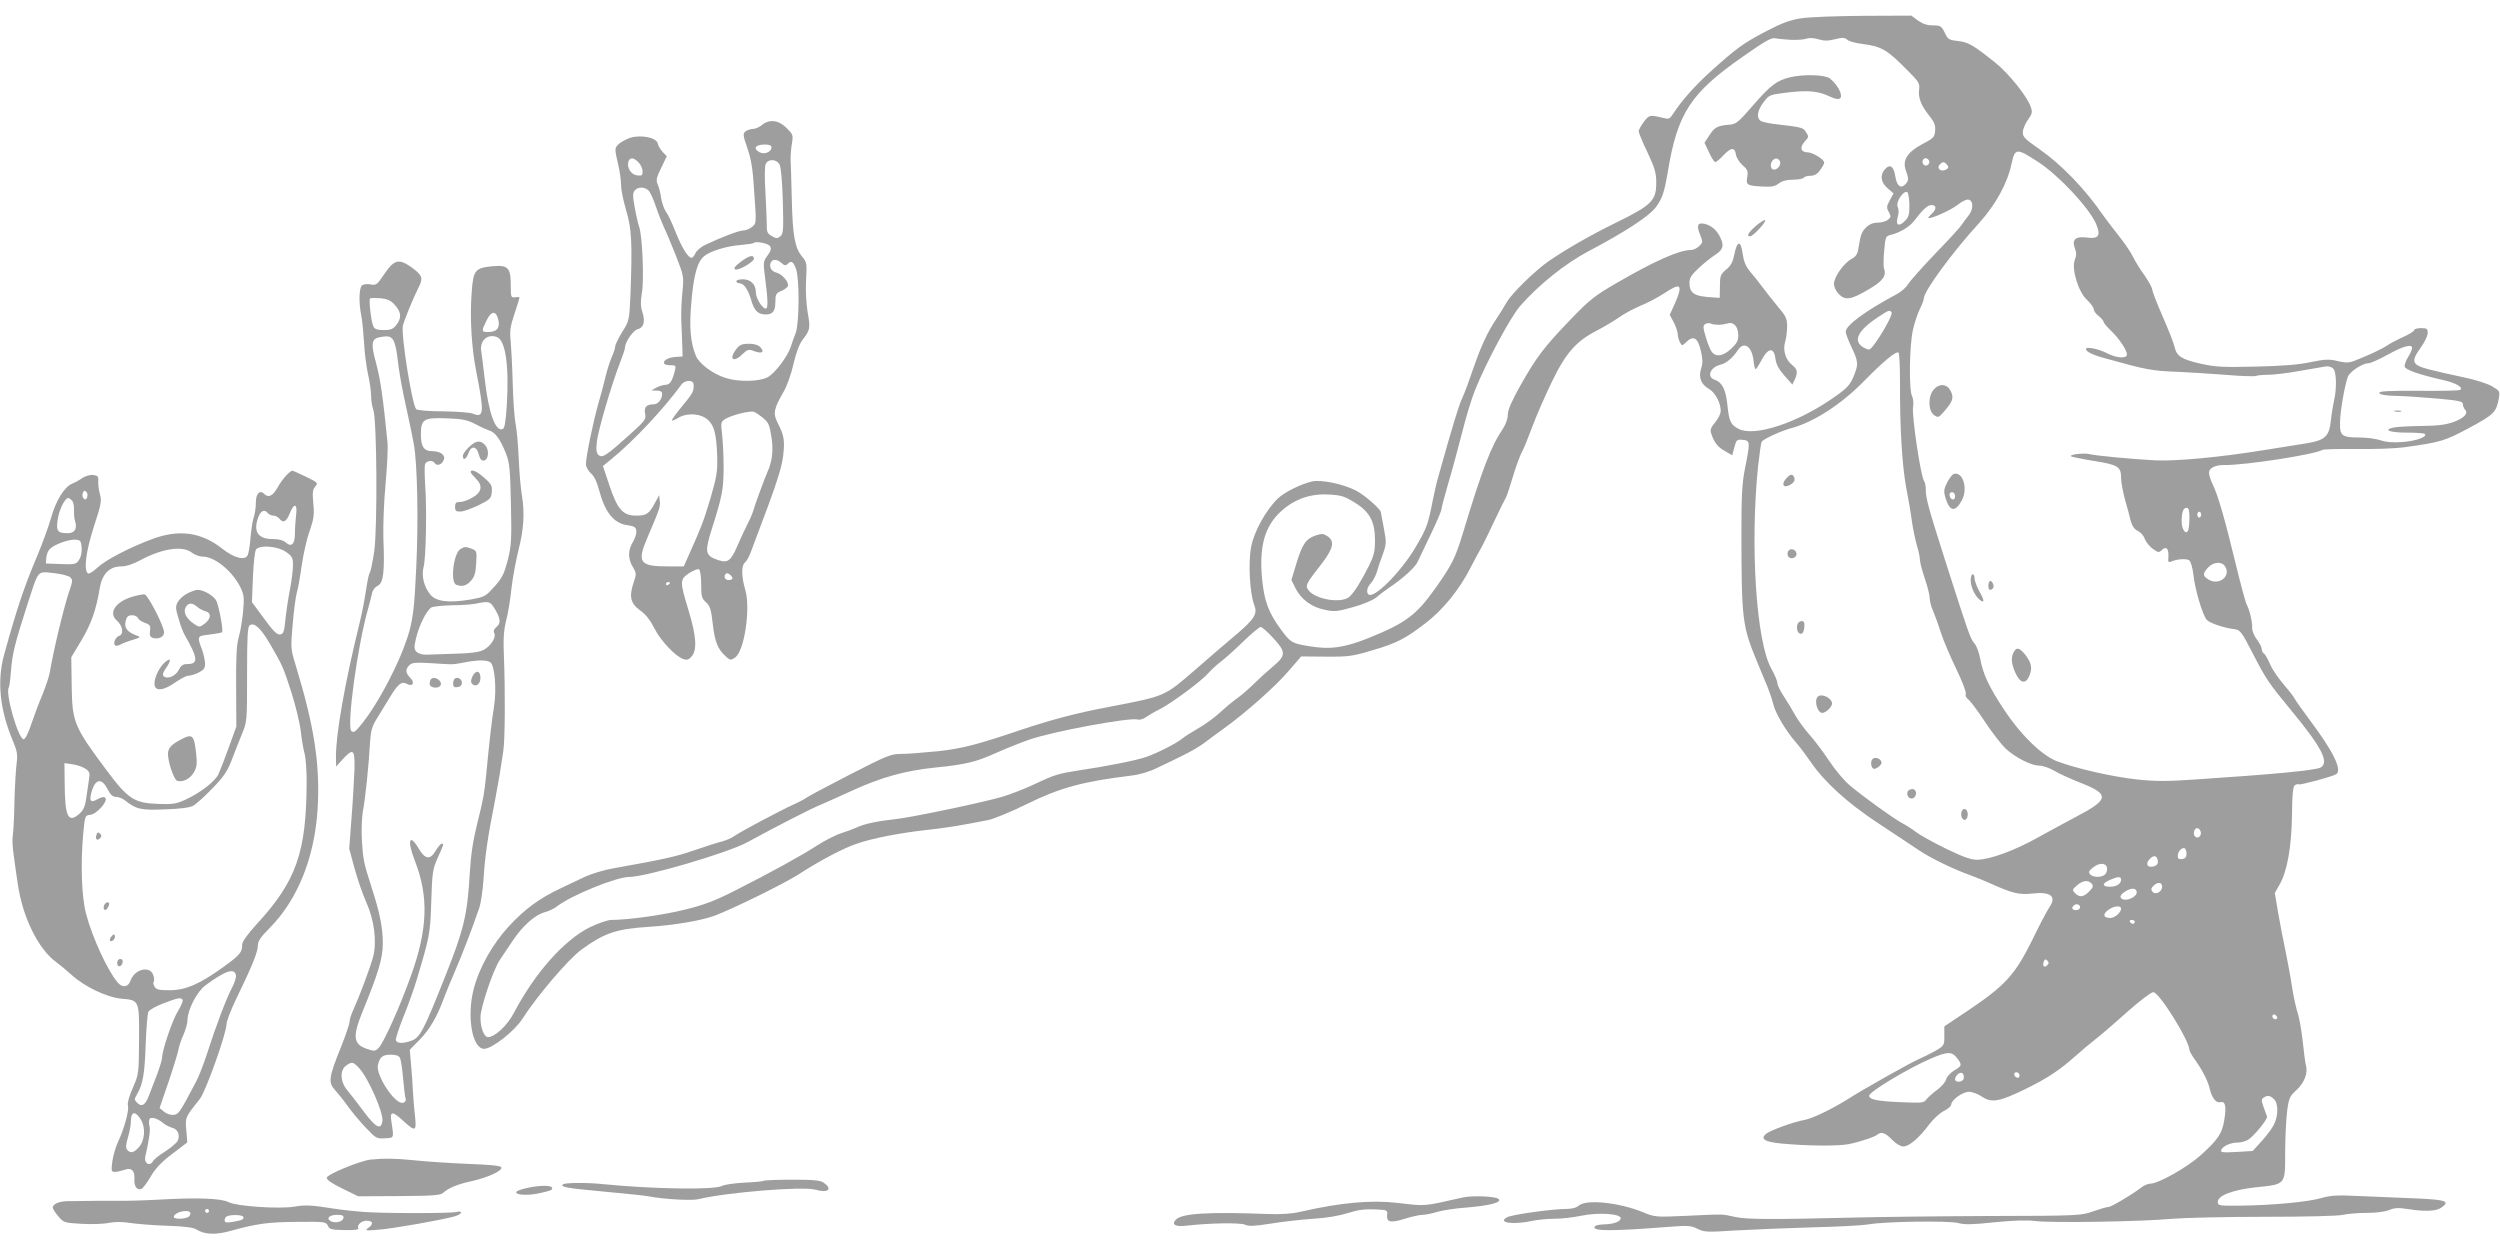 <?xml version="1.0" standalone="no"?>
<!DOCTYPE svg PUBLIC "-//W3C//DTD SVG 20010904//EN"
 "http://www.w3.org/TR/2001/REC-SVG-20010904/DTD/svg10.dtd">
<svg version="1.0" xmlns="http://www.w3.org/2000/svg"
 width="1280pt" height="640pt" viewBox="0 0 1280 640"
 preserveAspectRatio="xMidYMid meet">
<g transform="translate(0,640) scale(0.1,-0.1)"
fill="#9e9e9e" stroke="none">
<path d="M9220 6306 c-58 -9 -99 -25 -183 -69 -114 -60 -149 -86 -283 -207
-78 -71 -147 -149 -188 -213 -15 -24 -22 -28 -44 -22 -76 18 -77 18 -105 -18
-15 -20 -27 -42 -27 -49 0 -7 20 -56 45 -108 38 -81 45 -104 45 -157 0 -90
-24 -114 -206 -203 -134 -66 -245 -130 -339 -193 -72 -49 -195 -169 -221 -215
-15 -26 -39 -65 -54 -87 -44 -65 -78 -139 -119 -258 -21 -62 -45 -126 -53
-142 -17 -34 -50 -141 -125 -410 -8 -27 -20 -81 -28 -120 -23 -121 -32 -144
-91 -243 -76 -126 -212 -261 -238 -235 -12 12 -6 37 13 57 11 12 24 37 30 56
5 19 19 61 31 92 19 54 19 61 5 135 -8 43 -15 79 -15 80 0 16 -86 91 -129 112
-67 34 -176 56 -223 46 -57 -13 -142 -55 -176 -88 -60 -58 -122 -169 -136
-247 -16 -80 -7 -241 16 -298 17 -44 2 -70 -88 -147 -40 -33 -135 -115 -212
-182 -163 -141 -152 -136 -447 -193 -165 -31 -292 -65 -445 -116 -231 -78
-302 -96 -425 -110 -71 -7 -156 -14 -189 -14 -54 0 -72 -7 -265 -106 -113 -58
-212 -111 -220 -117 -7 -6 -39 -23 -70 -37 -68 -31 -266 -136 -302 -161 -14
-10 -44 -23 -65 -28 -21 -5 -85 -26 -141 -45 -93 -32 -146 -44 -413 -92 -47
-8 -112 -28 -145 -43 -33 -16 -90 -43 -126 -60 -105 -49 -183 -106 -264 -194
-83 -90 -153 -214 -180 -322 -36 -142 -7 -305 54 -305 40 0 156 91 196 154 75
117 234 304 302 354 115 84 179 106 338 116 138 9 273 32 342 57 96 36 355
163 433 213 105 68 227 133 296 156 79 28 226 56 354 70 97 10 181 24 318 51
28 5 120 43 203 84 169 83 286 114 532 144 42 5 93 20 135 41 37 17 96 46 130
63 35 17 82 44 105 61 22 17 68 51 103 76 114 82 268 219 332 295 l64 74 126
-1 c116 -1 137 2 237 32 124 36 169 59 272 138 89 67 176 174 233 287 17 33
40 76 51 95 11 19 42 82 69 140 27 58 54 112 59 120 5 8 19 49 31 90 22 74 42
129 60 162 5 9 25 60 46 115 20 54 65 157 100 229 72 149 126 209 233 263 34
18 83 47 109 65 26 19 75 45 110 60 35 14 90 43 124 65 85 57 96 45 53 -54
l-26 -57 21 -39 c11 -22 20 -49 20 -60 0 -11 5 -29 11 -41 11 -20 11 -20 34 2
36 34 58 20 73 -45 10 -43 11 -64 2 -91 -15 -45 -1 -83 41 -106 31 -18 59 -70
59 -112 0 -14 -13 -40 -28 -58 -20 -23 -27 -39 -22 -53 14 -47 34 -74 71 -94
l38 -22 11 41 c10 38 13 41 43 38 38 -4 39 -9 11 -148 -15 -77 -18 -140 -18
-335 1 -439 4 -469 81 -655 19 -47 44 -105 54 -130 10 -25 23 -64 29 -88 12
-48 66 -137 115 -193 18 -20 51 -64 75 -99 72 -105 187 -210 348 -316 81 -53
173 -115 205 -136 61 -41 175 -97 262 -128 28 -10 77 -30 110 -45 109 -49 142
-57 210 -50 97 11 127 -15 86 -73 -10 -15 -50 -90 -87 -167 -86 -174 -137
-230 -319 -353 l-130 -87 0 -49 c0 -48 -1 -50 -45 -76 -25 -14 -61 -32 -80
-40 -40 -16 -290 -157 -365 -205 -82 -52 -187 -103 -230 -110 -50 -8 -175 -54
-194 -71 -29 -26 -5 -41 81 -49 127 -12 287 -14 343 -3 56 11 135 37 149 50
19 15 39 8 73 -27 20 -21 44 -35 58 -35 30 0 82 45 131 111 20 27 54 59 75 70
22 10 39 26 39 33 0 24 59 66 91 66 17 0 46 -11 67 -25 49 -33 89 -26 222 39
114 56 174 96 254 167 28 25 76 66 107 90 31 24 105 88 165 142 62 55 118 97
129 97 30 0 184 -247 185 -296 0 -6 13 -29 29 -51 36 -50 66 -108 75 -148 11
-47 33 -74 54 -68 26 6 32 -20 20 -93 -11 -68 -32 -99 -123 -181 -69 -61 -213
-142 -253 -143 -13 0 -36 -9 -50 -21 -50 -38 -153 -99 -168 -99 -8 0 -43 -10
-77 -22 -61 -22 -73 -23 -542 -24 -264 -1 -572 -5 -685 -8 -411 -10 -544 -10
-605 3 -72 16 -54 15 -250 6 -157 -7 -161 -7 -222 18 -124 51 -293 68 -330 34
-13 -11 -36 -17 -69 -17 -66 0 -274 -29 -297 -42 -55 -29 34 -41 138 -17 22 4
69 9 105 9 36 0 96 7 134 15 88 19 209 11 204 -14 -4 -17 -37 -29 -90 -30 -20
-1 -40 -5 -43 -11 -15 -24 80 -25 385 -1 93 7 109 6 142 -11 35 -17 50 -17
193 -8 86 5 262 12 393 16 130 3 260 10 288 15 80 15 411 20 460 7 34 -9 74
-8 186 4 102 10 164 12 213 6 81 -10 539 -3 700 12 61 5 272 10 470 10 205 0
377 4 400 10 22 5 77 10 121 10 49 0 96 6 117 15 27 11 47 12 93 5 86 -14 146
-12 172 6 48 33 29 41 -123 48 -80 3 -209 9 -288 12 -119 6 -153 4 -202 -10
-68 -20 -250 -37 -415 -39 -108 -1 -115 0 -115 19 0 33 76 62 195 75 154 16
150 11 150 177 0 75 5 171 10 212 9 69 13 77 49 110 40 37 59 88 47 127 -3 10
-10 64 -16 121 -6 56 -18 121 -25 143 -8 23 -22 84 -30 137 -8 54 -24 138 -34
187 -11 50 -27 136 -37 192 l-17 101 25 44 c38 66 61 192 63 356 1 109 5 146
15 152 8 5 17 7 21 4 7 -4 172 40 190 52 33 20 -14 116 -134 276 -37 50 -73
100 -79 112 -6 12 -33 46 -59 76 -26 30 -57 76 -67 101 -11 26 -25 50 -31 53
-6 4 -11 14 -11 23 0 9 -11 31 -25 49 -14 19 -25 45 -24 61 1 32 -13 89 -28
118 -6 11 -32 108 -58 215 -54 224 -90 349 -117 402 -10 21 -18 46 -18 58 0
23 33 40 77 39 104 -2 467 54 505 78 6 3 85 5 177 4 92 -1 200 3 241 9 188 26
207 32 332 99 128 69 139 80 152 152 6 35 5 38 -36 62 -25 14 -88 34 -148 46
-58 12 -136 30 -175 40 -86 23 -93 39 -41 111 20 28 36 61 36 75 0 22 -4 25
-35 25 -19 0 -35 -5 -35 -11 0 -5 -26 -21 -57 -35 -31 -14 -69 -34 -84 -45
-15 -10 -64 -35 -110 -54 -82 -35 -85 -36 -138 -24 -46 11 -66 10 -140 -5 -59
-13 -146 -20 -281 -23 -169 -4 -207 -2 -283 15 -97 22 -122 38 -133 85 -3 17
-31 87 -60 154 -30 68 -54 131 -55 141 0 9 -18 42 -39 72 -22 30 -49 74 -60
97 -11 23 -44 71 -73 107 -28 36 -63 81 -77 101 -93 136 -214 261 -325 339
-80 56 -90 66 -88 91 1 16 13 44 27 63 21 30 23 38 13 66 -19 54 -113 171
-182 226 -113 90 -137 104 -190 110 -46 5 -52 8 -68 43 -17 34 -22 37 -61 37
-29 0 -52 8 -76 25 l-34 25 -245 -1 c-135 -1 -280 -6 -321 -13z m-50 -110 c30
-1 66 1 78 6 15 5 39 4 62 -3 29 -9 50 -9 85 0 39 10 50 9 64 -3 9 -8 43 -17
76 -21 100 -13 126 -28 236 -140 54 -54 59 -63 55 -94 -6 -40 10 -82 53 -135
25 -31 31 -48 29 -75 -3 -33 -8 -39 -66 -69 -77 -41 -103 -83 -84 -135 16 -43
15 -52 -3 -71 -24 -24 -43 -8 -51 41 -8 54 -29 66 -56 33 -24 -30 -17 -67 20
-97 l27 -23 -19 -35 c-17 -31 -18 -38 -5 -61 12 -23 11 -27 -6 -40 -10 -8 -34
-14 -52 -14 -22 0 -42 -8 -58 -24 -24 -24 -28 -35 -40 -108 -4 -28 -13 -42
-34 -53 -39 -20 -91 -93 -91 -127 0 -18 10 -39 26 -55 33 -33 64 -27 156 28
68 40 88 68 74 104 -3 9 -3 49 1 91 6 70 8 75 32 81 47 11 99 42 122 73 45 59
68 80 89 80 26 0 26 -22 0 -45 -11 -10 -19 -20 -17 -21 8 -8 116 40 150 67 21
17 45 29 55 27 27 -5 27 -51 -1 -84 -13 -16 -28 -36 -33 -45 -5 -9 -65 -75
-133 -145 -68 -71 -131 -142 -141 -158 -9 -17 -38 -42 -66 -56 -156 -84 -254
-156 -254 -189 0 -9 14 -45 30 -79 36 -76 36 -88 9 -153 -19 -43 -34 -59 -113
-113 -181 -124 -395 -193 -474 -152 -41 21 -49 38 -58 124 -7 75 -27 115 -63
127 -45 14 -26 65 29 78 28 7 62 35 86 72 32 50 73 24 82 -50 2 -25 7 -45 11
-45 3 0 17 21 31 48 33 62 63 65 70 6 4 -29 17 -54 46 -87 l41 -46 12 25 c17
37 14 54 -13 75 -34 27 -49 75 -36 119 6 19 10 55 10 80 0 39 -6 52 -48 101
-26 31 -61 76 -79 100 -18 24 -46 60 -63 79 -22 27 -32 51 -38 93 -9 69 -29
65 -43 -9 -7 -35 -17 -55 -41 -74 -29 -25 -32 -32 -32 -86 l-1 -59 -30 2
c-101 5 -125 20 -125 77 0 22 11 40 48 74 26 24 64 55 85 68 40 26 46 48 23
92 -18 36 -45 58 -79 66 -36 8 -42 -9 -22 -57 14 -35 14 -38 -5 -57 -11 -11
-30 -20 -42 -20 -61 0 -186 -56 -381 -169 -112 -65 -139 -86 -234 -185 -135
-140 -175 -192 -257 -337 -46 -82 -66 -127 -66 -152 0 -20 -10 -49 -25 -72
-60 -88 -106 -206 -205 -535 -40 -130 -55 -160 -141 -282 -98 -138 -151 -177
-340 -254 -128 -51 -198 -61 -309 -42 -85 14 -92 18 -141 84 -64 87 -86 146
-97 259 -16 167 13 272 99 349 68 61 148 89 241 84 63 -3 81 -8 134 -41 78
-48 104 -98 104 -195 0 -55 -6 -78 -30 -127 -41 -81 -73 -133 -99 -159 -40
-39 -184 -15 -215 37 -13 20 -6 33 72 132 59 77 67 115 28 140 -20 13 -29 14
-61 3 -49 -17 -68 -45 -98 -145 l-25 -82 21 -43 c30 -58 82 -96 149 -110 51
-11 65 -9 144 13 52 14 101 35 119 49 16 14 49 39 73 55 63 42 126 99 139 126
6 13 36 76 67 140 31 64 56 123 56 131 0 7 16 67 35 133 20 66 51 183 71 260
19 77 49 176 67 220 59 145 179 368 229 427 95 109 232 219 350 281 189 100
309 178 345 225 34 45 44 75 63 187 49 295 116 398 379 582 117 82 151 102
171 97 14 -3 50 -6 80 -8z m1265 -625 c105 -68 259 -233 296 -315 27 -62 15
-81 -48 -72 -56 7 -76 -11 -60 -54 9 -22 9 -38 0 -60 -18 -47 18 -165 63 -206
19 -18 34 -39 34 -47 0 -9 11 -24 25 -35 14 -11 25 -24 25 -29 0 -5 16 -25 36
-44 42 -39 84 -102 84 -124 0 -22 -51 -19 -99 5 -45 24 -111 37 -111 23 0 -13
35 -31 100 -48 211 -59 238 -64 375 -69 50 -2 157 -9 238 -15 81 -7 152 -9
157 -6 5 3 33 6 62 6 29 0 103 9 163 20 61 10 120 21 133 23 13 2 30 -3 38
-11 17 -17 19 -102 4 -165 -5 -24 -13 -69 -16 -102 -8 -79 -30 -100 -120 -115
-38 -6 -139 -22 -225 -36 -229 -37 -451 -57 -554 -52 -128 7 -305 24 -338 32
-27 7 -103 -2 -94 -11 3 -3 56 -14 118 -24 125 -20 139 -29 139 -89 0 -19 9
-67 19 -105 11 -39 25 -89 30 -112 8 -28 19 -44 36 -52 15 -7 31 -25 36 -40 5
-16 24 -39 40 -51 29 -21 32 -22 49 -6 22 20 35 5 32 -38 -2 -25 0 -28 15 -22
30 13 77 16 92 6 7 -5 17 -37 21 -72 8 -77 47 -207 68 -232 16 -18 92 -43 146
-49 25 -3 35 -16 90 -123 66 -129 82 -153 191 -285 162 -195 203 -274 156
-300 -26 -14 -246 -35 -628 -60 -154 -11 -216 -11 -310 -1 -122 13 -310 55
-410 93 -76 28 -186 134 -269 260 -79 118 -111 186 -125 264 -6 32 -19 68 -30
80 -20 21 -30 50 -148 419 -87 273 -101 324 -101 367 0 19 -4 38 -8 44 -17 18
-65 340 -57 381 3 18 1 42 -5 54 -17 30 -14 260 4 339 8 36 24 84 35 107 12
23 21 48 21 55 0 37 148 239 283 386 84 93 145 203 166 303 18 82 25 82 136
10z m-559 8 c10 -17 -13 -36 -27 -22 -12 12 -4 33 11 33 5 0 12 -5 16 -11z
m93 -23 c10 -12 8 -17 -7 -25 -25 -13 -49 8 -30 27 16 16 23 15 37 -2z m-193
-202 c1 -47 -3 -64 -19 -81 -29 -33 -51 -30 -43 5 9 35 9 43 1 67 -7 24 30 78
49 72 6 -2 11 -28 12 -63z m-91 -554 c7 -11 -54 -120 -94 -170 -19 -24 -22
-24 -48 -10 -58 32 -34 86 72 156 56 37 61 39 70 24z m-885 -63 c14 0 34 4 46
7 30 10 54 -17 54 -61 0 -28 -8 -42 -37 -69 -39 -36 -73 -43 -95 -20 -8 7 -23
41 -33 76 -16 53 -17 63 -4 71 8 5 21 6 29 2 8 -4 26 -6 40 -6z m3550 -119 c0
-7 -9 -28 -21 -47 -11 -18 -19 -40 -17 -48 3 -16 74 -41 193 -68 68 -15 107
-37 92 -51 -3 -4 -99 -6 -212 -5 -161 1 -206 -2 -203 -11 3 -9 32 -14 89 -15
46 -1 141 -8 212 -14 108 -10 127 -14 127 -28 0 -9 5 -22 10 -27 20 -20 -2
-43 -56 -64 -42 -15 -81 -20 -167 -21 -62 -1 -125 -4 -142 -8 -56 -12 -20 -26
67 -26 48 0 90 -3 93 -7 15 -14 -44 -36 -113 -41 -50 -4 -85 -1 -114 9 -22 7
-69 14 -105 14 -93 0 -104 8 -102 78 1 60 24 189 40 233 11 27 74 69 105 69
11 0 55 20 99 44 81 45 125 56 125 34z m-2622 -176 c-1 -236 11 -423 31 -534
11 -57 25 -137 30 -178 6 -41 18 -97 26 -124 8 -27 15 -59 15 -72 0 -12 11
-55 25 -96 14 -40 25 -85 25 -100 0 -15 8 -47 19 -70 10 -24 28 -74 40 -112
12 -37 47 -119 77 -181 30 -62 52 -119 49 -127 -4 -10 2 -22 13 -29 10 -8 49
-60 86 -116 37 -56 85 -117 106 -137 51 -46 131 -86 171 -86 18 0 53 -12 78
-27 25 -15 89 -44 141 -64 141 -56 137 -83 -25 -168 -49 -26 -140 -75 -201
-109 -122 -68 -243 -112 -310 -114 -33 0 -70 13 -161 57 -65 32 -134 70 -153
85 -19 15 -51 35 -70 45 -42 22 -194 131 -268 193 -29 24 -77 81 -107 127 -30
45 -75 105 -101 134 -25 28 -58 73 -73 100 -14 26 -41 70 -58 96 -18 27 -33
58 -33 68 0 11 -14 43 -30 72 -78 136 -110 629 -69 1035 7 63 15 121 19 128 7
14 102 57 155 71 112 30 254 122 370 241 95 97 162 153 175 145 5 -3 8 -71 8
-153z m1482 -691 c0 -27 -3 -57 -6 -65 -11 -28 -34 2 -34 44 0 48 8 70 26 70
10 0 14 -14 14 -49z m60 14 c0 -8 -4 -15 -10 -15 -5 0 -10 7 -10 15 0 8 5 15
10 15 6 0 10 -7 10 -15z m123 -266 c30 -48 -30 -97 -82 -68 -34 19 -35 31 -6
63 28 30 71 33 88 5z m-4875 -365 c67 -72 67 -90 0 -146 -29 -24 -73 -64 -98
-89 -25 -25 -61 -56 -80 -70 -19 -13 -60 -46 -90 -74 -30 -28 -82 -66 -115
-84 -33 -19 -69 -42 -80 -51 -26 -23 -127 -75 -185 -95 -46 -17 -200 -48 -350
-70 -102 -16 -120 -21 -230 -73 -47 -22 -119 -50 -160 -62 -103 -30 -476 -108
-553 -115 -79 -8 -155 -24 -187 -40 -14 -7 -50 -20 -80 -30 -30 -9 -86 -38
-125 -63 -82 -53 -236 -138 -422 -232 -102 -52 -161 -74 -255 -97 -112 -28
-291 -53 -378 -53 -18 0 -67 -17 -109 -37 -133 -66 -283 -235 -391 -441 -33
-63 -97 -122 -131 -122 -21 0 -39 48 -39 101 0 51 65 243 99 294 15 22 44 66
65 97 50 76 115 134 164 147 22 6 50 19 63 30 72 56 304 151 370 151 86 0 504
123 604 177 150 82 336 177 375 192 19 8 93 41 163 73 148 68 270 102 424 118
159 16 208 28 313 75 52 23 129 54 170 68 119 42 521 116 556 103 9 -3 28 2
42 13 15 10 47 29 72 41 59 30 213 144 246 183 14 16 42 42 62 57 20 15 73 62
116 104 43 42 84 76 91 76 6 0 35 -25 63 -56z m4749 -990 c8 -21 -13 -42 -28
-27 -13 13 -5 43 11 43 6 0 13 -7 17 -16z m-72 -115 c0 -17 -6 -25 -22 -27
-17 -3 -23 2 -23 15 0 22 20 45 35 40 5 -2 10 -15 10 -28z m-147 -36 c2 -15
-4 -23 -18 -28 -33 -11 -48 10 -25 35 22 24 39 21 43 -7z m-260 -36 c2 -10 -2
-24 -8 -32 -16 -19 -64 -19 -79 -1 -9 11 -6 18 16 35 31 25 66 24 71 -2z m72
-60 c0 -22 -23 -37 -57 -37 -42 0 -42 17 0 35 41 18 57 18 57 2z m-150 -22 c9
-11 7 -19 -14 -40 -29 -29 -48 -31 -72 -8 -15 16 -15 18 10 40 31 26 58 29 76
8z m360 -15 c0 -26 -34 -44 -49 -26 -9 11 -8 18 4 30 22 22 45 20 45 -4z
m-130 -29 c0 -23 -51 -47 -74 -34 -17 9 -10 24 19 41 31 18 55 15 55 -7z
m-290 -76 c0 -8 -9 -15 -20 -15 -20 0 -26 11 -13 23 12 13 33 7 33 -8z m210
-7 c0 -20 -32 -48 -56 -48 -40 0 -39 25 1 48 26 15 55 15 55 0z m70 -68 c0 -5
-4 -10 -9 -10 -6 0 -13 5 -16 10 -3 6 1 10 9 10 9 0 16 -4 16 -10z m-448 -222
c-15 -15 -26 -4 -18 18 5 13 9 15 18 6 9 -9 9 -15 0 -24z m1175 -274 c-9 -9
-28 6 -21 18 4 6 10 6 17 -1 6 -6 8 -13 4 -17z m-1638 -200 c28 -36 27 -41
-14 -65 -19 -12 -38 -32 -41 -46 -4 -14 -25 -38 -47 -54 -22 -16 -46 -38 -54
-48 -12 -18 -23 -19 -135 -14 -119 5 -158 14 -158 33 0 20 201 141 320 192 81
34 103 35 129 2z m36 -100 c0 -12 -8 -20 -22 -22 -25 -4 -31 16 -11 36 17 17
33 10 33 -14z m285 10 c0 -9 -5 -14 -12 -12 -18 6 -21 28 -4 28 9 0 16 -7 16
-16z m1302 -121 c23 -20 24 -82 2 -128 -8 -18 -36 -56 -62 -85 l-48 -53 -83
-5 c-68 -4 -83 -2 -79 9 6 19 47 39 83 39 17 0 40 6 53 13 30 17 104 107 99
121 -31 83 -32 87 -17 96 21 14 31 12 52 -7z"/>
<path d="M9168 6005 c-71 -16 -103 -41 -199 -152 -65 -75 -80 -88 -110 -91
-64 -5 -79 -12 -106 -53 l-26 -40 23 -49 c13 -28 27 -50 32 -50 5 0 25 16 43
36 38 40 58 41 63 2 2 -14 17 -38 33 -53 27 -23 30 -32 25 -60 -8 -42 -1 -46
77 -50 48 -3 66 1 85 16 17 13 40 19 73 19 26 0 51 5 54 10 3 6 19 10 35 10
20 0 35 9 49 29 12 16 21 33 21 38 0 17 -59 53 -85 53 -35 0 -42 26 -15 55 21
23 22 26 7 48 -16 25 -17 25 -169 43 -29 4 -59 11 -65 16 -21 17 -15 52 16 94
29 39 30 39 128 51 104 12 154 7 218 -24 43 -20 61 -9 46 28 -12 27 -28 47
-53 68 -24 18 -130 22 -200 6z m-53 -439 c0 -26 -33 -46 -45 -27 -12 20 7 53
28 49 9 -2 17 -12 17 -22z"/>
<path d="M8992 5245 c-41 -36 -52 -55 -31 -55 14 0 80 71 77 82 -2 5 -22 -7
-46 -27z"/>
<path d="M9902 4407 c-31 -33 -31 -109 0 -132 22 -15 24 -14 55 22 42 49 47
67 31 100 -18 37 -56 42 -86 10z"/>
<path d="M10002 3973 c-7 -3 -22 -23 -33 -44 -17 -35 -18 -44 -8 -79 22 -71
51 -74 85 -9 31 61 2 148 -44 132z m8 -114 c0 -24 -23 -21 -28 4 -2 10 3 17
12 17 10 0 16 -9 16 -21z"/>
<path d="M10090 3430 c0 -34 20 -79 45 -100 26 -22 27 -5 0 41 -13 24 -25 54
-25 67 0 12 -4 22 -10 22 -5 0 -10 -14 -10 -30z"/>
<path d="M10187 3424 c-10 -11 -8 -44 2 -44 6 0 13 4 16 10 8 12 -9 43 -18 34z"/>
<path d="M10310 3061 c-15 -29 -12 -61 10 -108 22 -50 50 -57 68 -18 19 40 14
69 -15 108 -32 41 -48 46 -63 18z"/>
<path d="M12263 4293 c9 -2 23 -2 30 0 6 3 -1 5 -18 5 -16 0 -22 -2 -12 -5z"/>
<path d="M9147 3952 c-33 -36 -12 -57 28 -28 11 8 16 19 12 30 -8 21 -20 20
-40 -2z"/>
<path d="M9154 3575 c-4 -9 -2 -21 4 -27 15 -15 44 -1 40 19 -4 23 -36 29 -44
8z"/>
<path d="M9204 3206 c-9 -23 0 -51 16 -51 10 0 16 12 18 33 2 24 -1 32 -13 32
-8 0 -18 -6 -21 -14z"/>
<path d="M9307 2833 c-20 -19 -2 -83 23 -83 18 0 50 30 50 48 0 28 -54 54 -73
35z"/>
<path d="M9587 2513 c-11 -10 -8 -41 4 -48 5 -4 19 1 30 11 14 13 16 20 8 31
-12 14 -32 17 -42 6z"/>
<path d="M9767 2347 c-8 -20 9 -41 27 -34 23 9 21 47 -3 47 -10 0 -21 -6 -24
-13z"/>
<path d="M10044 2246 c-8 -22 3 -49 19 -43 6 2 12 14 12 27 0 27 -22 39 -31
16z"/>
<path d="M3901 5760 c-13 -11 -33 -20 -45 -20 -12 0 -30 -6 -38 -12 -15 -12
-15 -19 9 -88 20 -58 28 -109 35 -229 11 -154 11 -155 -12 -173 -12 -10 -32
-18 -45 -18 -21 0 -118 -37 -197 -75 -20 -10 -41 -28 -47 -41 -6 -13 -15 -24
-20 -24 -18 0 -49 50 -82 132 -18 46 -40 93 -50 105 -9 13 -20 44 -24 69 -3
26 -12 57 -18 71 -9 19 -6 34 18 83 l29 60 -21 22 c-12 13 -23 32 -25 42 -5
32 -87 48 -143 30 -24 -9 -51 -24 -61 -35 -17 -19 -17 -23 -1 -92 10 -39 17
-92 17 -116 0 -24 12 -81 26 -128 28 -93 32 -168 22 -431 -6 -131 -6 -134 -42
-191 -20 -33 -36 -66 -36 -74 0 -8 -8 -34 -19 -58 -10 -24 -24 -69 -31 -99 -7
-30 -23 -91 -36 -135 -26 -90 -64 -273 -64 -311 0 -14 11 -34 25 -47 17 -14
31 -44 41 -82 31 -118 76 -175 147 -184 34 -5 43 -10 45 -29 2 -12 -6 -37 -17
-56 -26 -42 -27 -85 -1 -129 19 -32 19 -36 4 -80 -24 -72 -16 -106 33 -142 29
-20 52 -50 73 -91 31 -63 109 -146 150 -159 18 -6 28 -2 42 15 28 34 23 105
-17 236 -45 148 -45 157 4 190 22 14 45 23 50 19 6 -3 11 -38 11 -76 0 -62 3
-73 24 -92 21 -18 27 -37 35 -109 11 -94 25 -130 65 -167 24 -22 27 -23 49 -8
48 31 81 252 53 346 -20 68 -21 125 -2 141 8 6 22 30 30 53 9 23 48 127 87
232 50 134 73 211 79 263 9 80 4 104 -29 168 -24 47 -19 72 31 158 16 27 39
90 50 140 14 60 30 103 47 126 39 50 41 59 26 142 -7 44 -11 111 -8 164 5 85
4 91 -20 120 -37 44 -49 107 -53 294 -2 91 -5 181 -6 200 -1 19 2 56 6 82 8
46 7 49 -27 83 -41 41 -88 46 -126 15z m49 -115 c0 -22 -36 -38 -60 -25 -37
20 -23 40 27 40 22 0 33 -5 33 -15z m-680 -77 c11 -12 20 -32 20 -46 0 -20 -4
-23 -27 -20 -31 3 -54 38 -46 69 7 25 27 24 53 -3z m721 -10 c8 -14 14 -86 17
-188 4 -148 3 -167 -13 -180 -15 -12 -20 -12 -43 1 -22 12 -27 22 -26 55 0 21
-3 97 -7 169 -5 79 -4 136 2 147 14 26 56 23 70 -4z m-669 -135 c9 -10 25 -47
37 -83 12 -36 31 -83 41 -105 11 -22 38 -87 61 -145 40 -103 41 -106 33 -185
-5 -44 -7 -109 -6 -145 2 -36 4 -92 5 -125 l2 -60 -40 -3 c-58 -5 -79 -42 -24
-42 28 0 31 -2 25 -25 -14 -57 -26 -75 -48 -75 -13 -1 -34 -7 -48 -15 l-25
-14 28 -1 c18 0 27 -5 27 -16 0 -28 -20 -54 -43 -54 -37 0 -51 -15 -44 -48 6
-29 0 -36 -83 -111 -117 -105 -136 -117 -155 -101 -11 9 -14 26 -9 69 6 56 75
293 120 408 13 34 24 66 24 73 0 28 41 88 64 94 32 8 41 39 25 88 -10 31 -10
54 -2 102 11 67 2 291 -15 336 -5 14 -15 57 -22 97 -11 59 -11 75 0 88 17 20
53 19 72 -2z m621 -284 c7 -12 4 -24 -13 -47 -23 -31 -23 -34 -12 -121 14
-106 15 -151 3 -151 -18 0 -51 53 -51 83 0 41 -26 67 -67 67 -18 0 -33 -4 -33
-10 0 -5 6 -10 14 -10 24 0 45 -29 62 -86 16 -56 35 -74 76 -74 35 0 48 18 48
66 0 37 4 43 29 54 16 6 32 18 35 25 7 19 -29 62 -58 69 -26 6 -39 28 -30 51
8 20 33 19 56 -2 14 -13 21 -14 30 -5 19 19 28 14 42 -20 20 -47 19 -280 0
-333 -9 -22 -20 -53 -25 -70 -16 -50 -83 -139 -120 -157 -42 -22 -146 -24
-211 -4 -66 20 -137 72 -155 114 -28 67 -35 150 -23 277 12 140 31 207 67 235
34 26 113 50 188 56 33 3 62 7 64 10 11 11 75 -2 84 -17z m-392 -706 c3 -35
-3 -46 -57 -111 -30 -36 -54 -69 -54 -74 0 -4 16 2 35 14 46 26 115 21 151
-13 31 -29 42 -73 46 -184 2 -79 -2 -105 -34 -215 -37 -123 -47 -148 -107
-282 l-30 -68 -80 0 c-147 0 -161 20 -106 148 63 148 67 158 63 188 l-3 29
-19 -35 c-32 -61 -45 -70 -99 -70 -68 0 -96 32 -138 158 l-32 96 44 36 c110
89 267 256 358 381 17 24 61 25 62 2z m350 -168 c35 -28 39 -38 50 -111 9 -64
2 -118 -21 -169 -13 -28 -67 -175 -75 -205 -4 -14 -18 -45 -31 -70 -13 -25
-35 -73 -50 -108 -32 -74 -49 -86 -96 -70 -68 23 -71 40 -34 158 54 171 60
201 61 314 0 61 -4 139 -8 173 -7 58 -6 63 15 77 31 20 129 45 149 37 8 -3 26
-15 40 -26z m-151 -826 c0 -5 -9 -9 -20 -9 -19 0 -27 20 -13 33 7 8 33 -11 33
-24z m-320 -23 c0 -3 -4 -8 -10 -11 -5 -3 -10 -1 -10 4 0 6 5 11 10 11 6 0 10
-2 10 -4z"/>
<path d="M3797 5063 c-36 -26 -47 -43 -27 -43 23 0 90 41 90 55 0 22 -21 18
-63 -12z"/>
<path d="M3771 4614 c-42 -53 -17 -74 31 -27 26 25 31 26 60 15 39 -14 54 -6
32 19 -12 13 -31 19 -60 19 -34 0 -47 -5 -63 -26z"/>
<path d="M1969 4999 c-38 -57 -43 -61 -72 -55 -17 3 -36 1 -43 -5 -16 -13 -18
-87 -4 -156 5 -26 11 -88 14 -138 2 -49 12 -121 20 -160 9 -38 16 -89 16 -112
0 -23 5 -54 11 -70 19 -47 22 -608 5 -726 -8 -54 -18 -103 -23 -110 -4 -6 -10
-32 -14 -57 -16 -102 -21 -128 -38 -200 -76 -309 -121 -566 -121 -685 l1 -50
34 38 c54 58 62 51 60 -50 -2 -49 -8 -160 -15 -248 l-12 -160 27 -100 c15 -55
42 -134 61 -176 40 -90 54 -199 35 -275 -13 -52 -70 -204 -101 -272 -11 -23
-20 -51 -20 -62 0 -11 -20 -71 -45 -133 -62 -154 -66 -180 -28 -220 16 -18 45
-54 64 -81 19 -27 59 -75 90 -108 54 -57 58 -59 100 -56 48 3 46 -2 33 86 -9
54 5 55 62 2 62 -57 68 -54 58 33 -4 39 -9 95 -10 122 -1 28 -5 86 -9 130 l-7
80 49 50 c51 51 91 119 124 210 10 27 36 91 58 141 35 81 86 212 126 329 7 22
16 83 20 135 8 127 21 219 61 420 17 89 29 161 41 245 9 58 10 317 3 485 -4
88 -1 132 12 185 10 39 22 113 27 165 6 52 22 138 35 191 28 108 33 194 18
284 -6 33 -13 116 -16 185 -3 69 -10 152 -17 185 -6 33 -12 125 -14 205 -2 80
-7 174 -10 210 -6 55 -3 77 19 143 14 42 26 80 26 83 0 3 -10 4 -22 2 -22 -3
-23 0 -23 65 0 87 -15 101 -93 94 -90 -9 -99 -20 -107 -134 -10 -128 -1 -284
24 -408 41 -209 39 -236 -18 -213 -14 6 -83 11 -153 12 -71 0 -131 5 -137 11
-21 21 -79 383 -68 428 7 29 53 142 79 193 26 50 21 64 -33 104 -66 47 -90 42
-140 -31z m54 -162 c32 -37 34 -65 6 -101 -16 -21 -29 -26 -64 -26 -32 0 -47
5 -53 18 -11 21 -25 136 -17 144 3 3 27 3 53 1 37 -4 53 -11 75 -36z m529 -77
c8 -41 -9 -60 -54 -60 -33 0 -34 4 -7 59 25 52 50 52 61 1z m-538 -102 c7 -13
17 -50 20 -83 9 -80 23 -159 51 -285 13 -58 28 -132 34 -165 18 -103 24 -390
12 -635 -9 -192 -16 -251 -35 -321 -41 -148 -163 -381 -255 -489 -23 -28 -32
-32 -42 -23 -25 25 32 440 86 628 8 28 17 63 20 78 3 16 16 32 29 38 29 14 36
70 29 239 -2 65 2 186 11 280 8 91 13 188 10 215 -22 222 -36 323 -58 404 -28
101 -24 126 16 134 47 9 58 6 72 -15z m531 16 c43 -17 62 -146 50 -345 -6 -92
-11 -122 -22 -126 -37 -14 -72 85 -92 262 -6 55 -14 116 -17 136 -9 55 32 92
81 73z m-110 -446 c28 -15 60 -29 72 -33 28 -8 56 -46 83 -116 19 -47 22 -79
26 -259 4 -181 2 -214 -15 -283 -22 -83 -29 -97 -84 -156 -31 -34 -43 -39
-110 -51 -110 -18 -175 -10 -204 26 -33 41 -46 96 -34 142 12 45 17 292 8 417
-3 50 -4 98 -1 108 6 18 39 23 49 7 10 -17 34 -11 45 11 15 26 -11 48 -56 49
-44 0 -59 23 -59 87 0 77 14 86 135 81 79 -3 103 -8 145 -30z m95 -940 c33
-53 36 -79 12 -98 -13 -11 -17 -21 -12 -30 13 -21 -16 -67 -53 -87 -23 -12
-63 -18 -147 -20 -63 -2 -130 -4 -148 -5 -18 -1 -40 6 -49 14 -13 14 -14 23
-3 70 16 68 55 144 79 158 11 5 57 10 103 11 46 0 101 4 123 8 67 14 74 12 95
-21z m-21 -278 c24 -12 35 -140 20 -230 -11 -69 -23 -171 -39 -340 -10 -101
-14 -127 -45 -250 -24 -98 -34 -163 -40 -265 -12 -209 -30 -285 -128 -530
-108 -272 -127 -307 -169 -323 -44 -16 -75 -15 -81 1 -3 7 15 62 39 122 25 61
55 146 68 190 66 221 69 234 74 399 5 149 7 165 33 224 32 71 33 72 20 72 -5
0 -18 -16 -30 -35 -28 -49 -54 -46 -87 10 -48 82 -61 42 -20 -62 72 -184 66
-352 -21 -592 -55 -154 -138 -339 -164 -366 -18 -18 -22 -18 -61 -5 -70 24
-74 63 -20 195 80 195 102 270 102 345 0 81 -16 159 -57 285 -41 129 -43 138
-50 238 -3 57 -1 119 5 154 12 59 30 233 37 356 3 53 10 78 32 114 15 25 45
73 65 106 45 75 63 90 90 76 31 -17 44 5 19 30 -25 25 -27 44 -5 65 12 13 32
15 102 11 48 -3 96 -6 107 -6 11 -1 43 3 70 9 67 13 113 14 134 2z m-461
-2027 c5 -10 12 -58 16 -106 4 -49 10 -95 13 -103 3 -7 -2 -17 -12 -20 -39
-15 -143 141 -130 194 10 41 24 52 66 52 26 0 41 -5 47 -17z m-209 -52 c45
-48 124 -226 119 -269 -6 -50 -33 -37 -94 45 -32 43 -71 93 -86 111 -36 42
-39 103 -6 126 30 22 36 20 67 -13z"/>
<path d="M2401 4111 c-17 -16 -31 -36 -31 -45 0 -27 17 -18 29 15 14 40 42 35
53 -9 6 -24 14 -32 26 -30 24 4 28 55 6 79 -24 27 -47 24 -83 -10z"/>
<path d="M2410 3983 c0 -5 12 -19 25 -32 38 -36 33 -71 -15 -98 -21 -13 -50
-23 -64 -23 -21 0 -26 -5 -26 -25 0 -21 5 -25 28 -24 15 0 56 15 92 32 60 30
65 35 68 68 3 31 -2 41 -38 72 -37 34 -70 48 -70 30z"/>
<path d="M2358 3589 c-36 -20 -54 -171 -22 -183 30 -11 51 -6 74 19 19 20 25
40 28 90 4 62 3 65 -22 75 -33 12 -36 12 -58 -1z"/>
<path d="M2418 2935 c-8 -19 -8 -29 0 -37 18 -18 42 -1 42 32 0 38 -26 41 -42
5z"/>
<path d="M2207 2923 c-4 -3 -7 -15 -7 -25 0 -20 44 -26 55 -8 14 22 -30 52
-48 33z"/>
<path d="M2327 2924 c-4 -4 -7 -16 -7 -26 0 -14 6 -19 23 -16 14 2 22 10 22
23 0 20 -25 32 -38 19z"/>
<path d="M1467 3967 c-13 -12 -34 -41 -47 -65 -24 -42 -46 -52 -67 -31 -23 23
-43 2 -43 -45 0 -25 -5 -57 -10 -72 -6 -14 -13 -61 -17 -103 -3 -42 -10 -84
-15 -94 -14 -28 -70 -14 -129 33 -107 85 -221 101 -357 51 -119 -44 -242 -108
-284 -148 -20 -19 -41 -32 -47 -29 -24 15 -11 114 30 241 37 112 40 131 31
163 -6 21 -10 51 -9 67 2 26 -2 30 -26 33 -15 2 -39 -5 -55 -15 -15 -11 -39
-24 -54 -30 -39 -17 -83 -88 -107 -176 -12 -43 -43 -126 -67 -185 -70 -165
-105 -269 -173 -514 -37 -135 -22 -281 44 -439 23 -55 26 -71 20 -119 -4 -30
-9 -116 -11 -190 -1 -74 -5 -152 -8 -172 -4 -21 -2 -68 4 -105 5 -38 14 -104
21 -148 24 -170 105 -335 198 -402 20 -15 54 -43 76 -63 66 -61 181 -116 254
-123 95 -8 94 -6 93 -211 -1 -173 -2 -177 -32 -246 -19 -43 -29 -79 -25 -90 7
-23 -17 -114 -50 -185 -13 -27 -26 -74 -30 -102 -6 -49 -5 -53 13 -53 12 0 33
5 48 10 36 14 55 -3 52 -46 -2 -38 13 -60 36 -51 8 3 30 32 48 64 25 42 55 74
111 116 l76 58 -5 62 c-6 66 -7 65 69 160 30 37 137 338 137 384 0 15 22 72
49 128 79 162 111 240 111 272 0 24 13 44 63 94 141 144 227 357 243 604 14
227 -16 424 -113 742 -25 81 -25 86 -14 212 6 72 16 142 21 158 5 15 16 75 24
133 8 58 26 139 41 180 22 64 25 85 19 143 -5 56 -3 71 10 86 16 18 14 20 -47
50 -35 17 -67 31 -71 31 -4 0 -17 -10 -29 -23z m-1021 -113 c-5 -13 -10 -14
-18 -6 -6 6 -8 18 -4 28 5 13 10 14 18 6 6 -6 8 -18 4 -28z m-76 -18 c6 -8 10
-30 9 -48 -1 -18 1 -43 5 -55 13 -39 -1 -63 -37 -63 -52 0 -60 11 -52 67 6 50
37 113 54 113 5 0 14 -7 21 -14z m1146 -72 c-3 -26 -6 -69 -6 -96 0 -55 -18
-72 -49 -44 -11 10 -35 16 -64 16 -75 0 -101 37 -76 108 12 36 33 47 49 26 7
-8 20 -14 30 -14 10 0 23 -7 30 -15 20 -25 36 -17 53 25 22 57 41 53 33 -6z
m-1098 -167 c2 -23 -3 -48 -13 -63 -15 -23 -21 -25 -93 -22 l-77 3 2 29 c1 16
9 36 18 45 22 23 96 50 130 48 27 -2 30 -6 33 -40z m1045 -22 c33 -23 37 -30
37 -69 0 -24 -7 -81 -16 -127 -9 -46 -19 -115 -23 -154 -5 -56 -10 -70 -24
-73 -19 -4 -35 12 -102 104 l-45 61 5 128 c3 72 10 134 16 142 20 24 109 17
152 -12z m-480 -5 c14 -11 39 -20 56 -20 60 0 151 -74 192 -157 18 -37 20 -53
14 -120 -4 -43 -13 -103 -22 -133 -12 -42 -15 -103 -14 -257 l1 -203 -39 -108
c-21 -59 -46 -122 -54 -139 -20 -37 -94 -94 -169 -128 -46 -21 -65 -24 -139
-21 -121 4 -154 26 -261 169 -170 228 -178 248 -181 436 l-2 146 51 85 c50 83
77 159 95 270 12 71 50 110 109 110 25 0 60 11 97 31 113 61 218 77 266 39z
m-623 -126 c12 -12 12 -20 -2 -61 -30 -85 -84 -312 -103 -425 -3 -20 -20 -70
-36 -110 -17 -40 -43 -109 -58 -153 -15 -47 -32 -80 -40 -80 -27 0 -95 235
-76 265 3 5 8 42 11 82 6 87 21 147 81 333 63 193 51 179 136 171 40 -4 78
-14 87 -22z m1023 -342 c65 -112 66 -115 109 -247 21 -66 43 -156 48 -200 5
-44 14 -96 20 -115 5 -19 10 -82 10 -140 -1 -364 -52 -511 -257 -733 -46 -51
-73 -88 -73 -103 0 -40 -10 -52 -95 -114 -123 -89 -195 -120 -277 -120 -55 0
-69 3 -77 19 -6 10 -8 21 -4 24 3 3 3 17 -1 30 -13 55 -96 38 -118 -24 -11
-33 -40 -38 -64 -11 -50 56 -131 230 -163 352 -23 85 -29 255 -15 410 9 94 9
95 36 98 34 4 93 71 77 87 -7 7 -19 4 -40 -7 -37 -22 -45 -8 -27 48 19 57 50
59 78 5 15 -30 27 -41 44 -41 13 0 34 -8 47 -19 58 -45 80 -50 203 -45 74 2
127 9 144 18 15 8 59 47 98 88 57 58 77 87 99 143 14 39 39 99 53 135 27 64
27 68 27 308 0 199 3 244 14 251 24 15 56 -15 104 -97z m-947 -637 c22 -14 25
-22 20 -53 -3 -21 -9 -64 -14 -96 -6 -46 -15 -64 -36 -83 -58 -50 -74 -16 -75
166 l-1 94 40 -6 c23 -3 52 -13 66 -22z m772 -1059 c2 -10 -7 -39 -21 -65 -28
-53 -81 -192 -127 -336 -18 -55 -43 -120 -57 -145 -84 -159 -88 -165 -114
-168 -14 -2 -36 5 -49 16 l-23 19 46 134 c25 74 48 149 51 166 3 18 15 53 26
77 11 25 20 58 20 73 0 52 48 146 92 178 103 76 149 91 156 51z m-273 -125 c3
-6 -8 -32 -24 -58 -29 -47 -81 -201 -81 -238 0 -10 -11 -46 -23 -79 -13 -34
-32 -83 -42 -109 -19 -54 -39 -68 -63 -43 -15 15 -15 18 0 44 30 51 39 106 44
256 3 82 9 156 14 166 5 10 40 29 77 43 76 29 89 31 98 18z m-214 -613 c26
-43 21 -109 -12 -144 -25 -27 -41 -30 -58 -11 -8 11 -7 26 4 63 8 27 15 63 15
80 0 54 21 59 51 12z m114 -18 c11 -9 32 -20 46 -24 30 -7 43 -39 28 -68 -6
-11 -35 -35 -64 -54 -30 -18 -58 -41 -63 -51 -16 -27 -46 -8 -38 25 21 95 27
138 21 159 -3 13 -3 28 1 34 7 13 43 2 69 -21z"/>
<path d="M960 3362 c-19 -9 -41 -29 -49 -43 -13 -23 -13 -33 3 -85 9 -33 23
-70 31 -84 69 -120 72 -150 14 -150 -22 0 -32 -7 -44 -30 -16 -32 -59 -50 -77
-32 -7 7 -4 19 11 40 31 44 26 60 -9 27 -32 -31 -57 -93 -47 -119 10 -26 50
-18 103 19 27 19 57 35 67 35 11 0 34 7 53 16 28 14 34 22 34 48 -1 17 -8 49
-16 71 -26 68 -25 69 39 76 32 4 60 9 64 12 7 7 -13 120 -28 158 -10 26 -65
59 -97 59 -9 0 -33 -8 -52 -18z m50 -69 c11 -10 30 -20 43 -23 30 -8 28 -38
-5 -63 -25 -19 -28 -19 -52 -3 -41 26 -59 61 -46 85 13 26 33 27 60 4z"/>
<path d="M675 3344 c-86 -27 -121 -83 -76 -122 29 -26 36 -69 12 -77 -20 -6
-35 -42 -20 -50 4 -3 16 -1 26 5 10 6 38 17 63 24 37 11 41 15 25 20 -55 20
-71 41 -61 79 5 20 13 27 32 27 13 0 27 -6 30 -14 3 -8 19 -19 36 -25 26 -9
30 -15 26 -41 -3 -22 0 -31 14 -36 30 -9 58 5 58 29 -1 33 -83 192 -100 194
-8 1 -37 -5 -65 -13z"/>
<path d="M925 2613 c-48 -25 -65 -44 -65 -73 0 -42 30 -130 46 -137 27 -10 65
7 85 40 16 26 19 42 14 92 -11 103 -18 111 -80 78z"/>
<path d="M494 2126 c-8 -22 3 -33 18 -18 9 9 9 15 0 24 -9 9 -13 7 -18 -6z"/>
<path d="M533 1765 c-8 -22 6 -33 17 -15 13 20 12 30 0 30 -6 0 -13 -7 -17
-15z"/>
<path d="M571 1606 c-8 -9 -11 -19 -7 -23 9 -9 29 13 24 27 -2 8 -8 7 -17 -4z"/>
<path d="M600 1469 c0 -24 23 -21 28 4 2 10 -3 17 -12 17 -10 0 -16 -9 -16
-21z"/>
<path d="M1898 463 c-54 -6 -222 -75 -225 -93 -2 -10 26 -29 79 -55 l82 -40
208 1 c171 1 212 4 226 16 29 26 74 45 149 61 83 19 156 53 150 70 -2 8 -55
14 -173 18 -93 4 -214 12 -269 18 -99 10 -156 11 -227 4z"/>
<path d="M3908 354 c-3 -3 -47 -7 -97 -9 -51 -3 -102 -10 -114 -17 -38 -21
-354 -16 -607 9 -81 9 -199 8 -208 -1 -13 -14 18 -19 210 -37 112 -10 214 -21
228 -24 74 -15 218 -23 255 -15 141 35 537 67 599 49 65 -19 91 2 44 35 -18
13 -52 16 -164 16 -77 0 -143 -3 -146 -6z"/>
<path d="M2700 318 c-25 -5 -49 -14 -54 -18 -17 -17 48 -23 108 -11 69 15 79
19 71 32 -8 11 -65 10 -125 -3z"/>
<path d="M7490 269 c-209 -47 -186 -45 -333 -28 -139 16 -293 2 -502 -46 -37
-9 -97 -13 -155 -11 -311 12 -447 4 -479 -28 -26 -26 -3 -39 58 -31 114 13
275 16 297 4 17 -8 46 -7 130 6 60 10 159 21 219 25 68 4 135 16 176 29 48 16
85 21 135 19 68 -3 69 -3 66 -29 -3 -37 17 -42 91 -19 34 11 75 20 90 20 16 0
49 7 75 15 26 8 97 19 157 23 116 10 175 26 158 43 -14 14 -131 19 -183 8z"/>
<path d="M815 258 c-71 -4 -168 -7 -215 -6 -76 0 -122 0 -253 -2 -44 0 -77
-15 -77 -33 1 -7 13 -27 29 -45 27 -32 31 -33 120 -38 50 -3 113 -1 139 5 32
6 68 6 112 -1 36 -5 121 -12 190 -14 86 -3 131 -9 146 -19 41 -26 97 -29 175
-7 134 37 192 45 341 46 141 1 147 1 157 -20 8 -18 18 -21 86 -22 50 -1 74 2
70 9 -10 15 15 39 41 39 33 0 38 -16 12 -35 -22 -16 -20 -17 52 -11 73 6 307
47 383 67 20 5 37 14 37 20 0 6 -9 8 -21 4 -25 -8 -373 -8 -479 0 -41 3 -106
10 -145 16 -121 19 -148 21 -208 11 -81 -13 -296 2 -337 23 -38 20 -163 24
-355 13z m255 -58 c0 -5 -4 -10 -10 -10 -5 0 -10 5 -10 10 0 6 5 10 10 10 6 0
10 -4 10 -10z m-97 -7 c4 -3 2 -12 -4 -20 -13 -15 -79 -18 -79 -3 0 21 67 40
83 23z m272 -22 c7 -13 -5 -19 -53 -27 -34 -5 -42 -4 -42 9 0 8 6 18 13 20 21
9 76 7 82 -2z m513 -8 c-4 -20 -45 -28 -67 -14 -22 14 -3 31 35 31 28 0 35 -4
32 -17z"/>
</g>
</svg>
